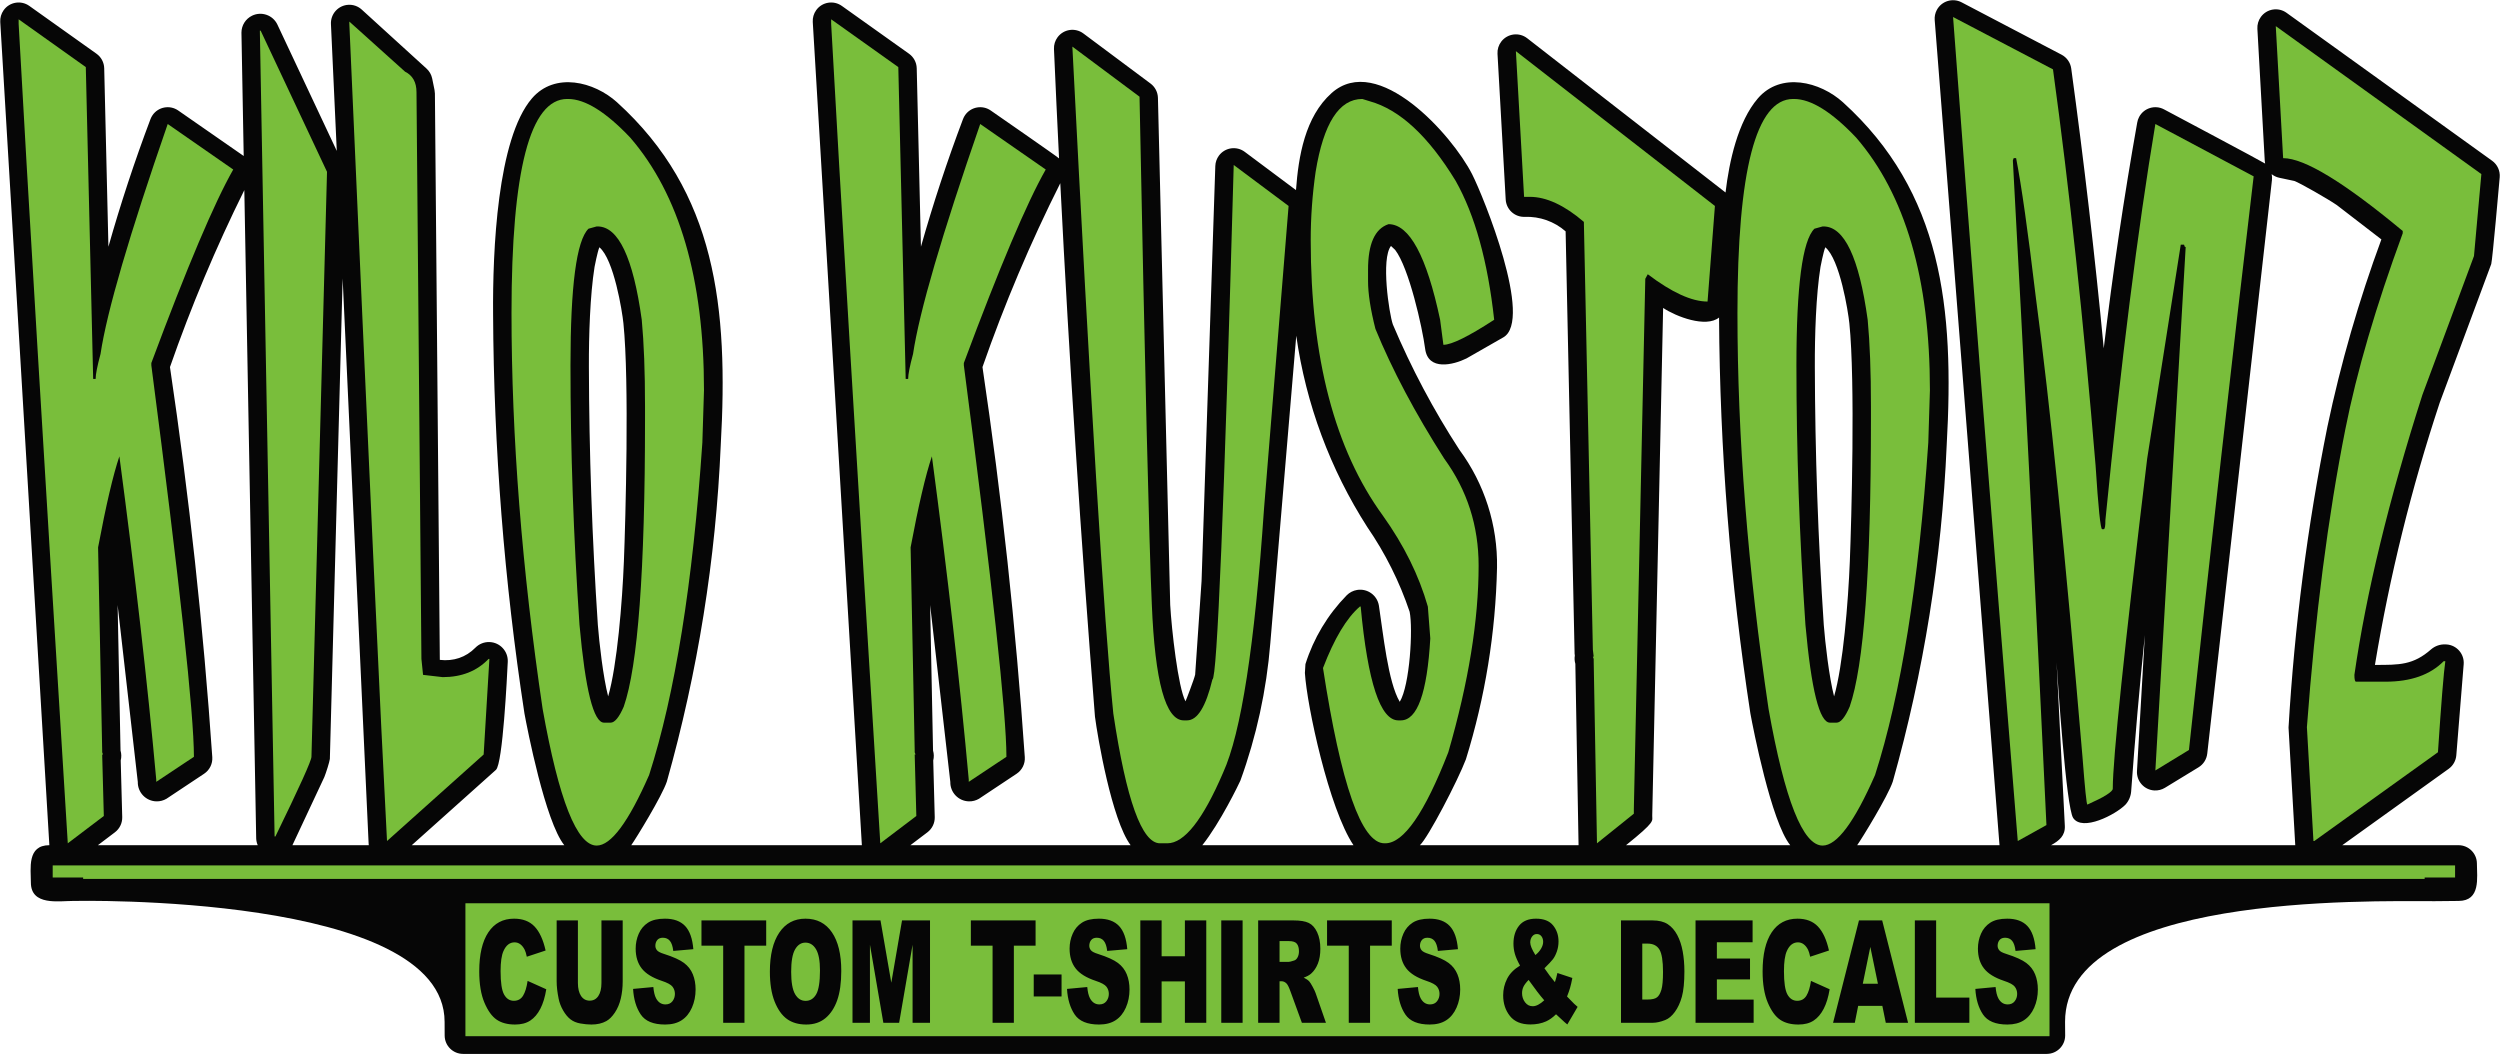 <?xml version="1.0" encoding="UTF-8"?>
<svg xmlns="http://www.w3.org/2000/svg" xmlns:xlink="http://www.w3.org/1999/xlink" width="1584.29pt" height="668.02pt" viewBox="0 0 1584.29 668.02" version="1.1">
<defs>
<clipPath id="clip1">
  <path d="M 0 0 L 1584.289 0 L 1584.289 668 L 0 668 Z M 0 0 "/>
</clipPath>
</defs>
<g id="surface1">
<g clip-path="url(#clip1)" clip-rule="nonzero">
<path style=" stroke:none;fill-rule:evenodd;fill:rgb(2.699%,2.699%,2.699%);fill-opacity:1;" d="M 1297.059 667.875 C 1303.5 667.875 1308.73 662.652 1308.73 656.207 C 1308.711 654.684 1308.66 654.422 1308.66 647.578 C 1308.66 566.496 1499.25 571.086 1543.109 571.086 L 1557.988 570.938 C 1572.199 570.938 1569.66 556.086 1569.66 547.281 C 1569.66 540.84 1564.43 535.613 1557.988 535.613 L 1484.34 535.613 L 1551.77 487.211 C 1554.551 485.215 1556.32 482.09 1556.602 478.676 L 1561.27 420.977 C 1561.789 414.551 1557 408.926 1550.578 408.402 C 1550.27 408.379 1549.949 408.367 1549.641 408.367 C 1546.379 408.234 1543.191 409.336 1540.699 411.445 C 1529.328 421.492 1520.512 421.383 1505.031 421.363 C 1514.391 364.973 1528.129 309.395 1546.109 255.133 L 1578.738 167.336 C 1579.512 164.758 1583.711 116.711 1584.102 112.387 C 1584.469 108.277 1582.641 104.281 1579.289 101.871 L 1449.012 8.109 C 1443.781 4.344 1436.488 5.531 1432.719 10.766 C 1431.16 12.93 1430.391 15.566 1430.539 18.23 L 1435.211 101.895 C 1435.25 102.488 1435.328 103.078 1435.449 103.656 C 1434.352 102.777 1373.77 70.578 1371.379 69.309 C 1365.691 66.277 1358.621 68.434 1355.59 74.121 C 1354.988 75.262 1354.57 76.496 1354.371 77.773 C 1345.941 125.215 1338.871 172.887 1333.18 220.734 C 1327.52 161.492 1320.648 102.367 1312.57 43.402 C 1312.059 39.664 1309.77 36.402 1306.43 34.652 L 1243.102 1.473 C 1237.391 -1.516 1230.34 0.688 1227.352 6.395 C 1226.328 8.34 1225.879 10.535 1226.051 12.723 L 1267.059 534.902 C 1267.078 535.141 1267.102 535.379 1267.141 535.613 L 1176.922 535.613 C 1179.969 531.32 1196.379 504.582 1199.48 495.324 C 1219.07 425.852 1230.539 354.336 1233.641 282.215 C 1238.57 195.035 1230.762 121.812 1167.949 64.859 C 1153.43 51.684 1128.488 45.453 1113.98 62.355 C 1101.289 77.152 1095.852 102.188 1093.5 121.984 L 967.805 24.234 C 962.719 20.281 955.387 21.195 951.43 26.285 C 949.699 28.508 948.836 31.285 948.992 34.102 L 954.184 126.422 C 954.539 132.77 959.914 137.664 966.266 137.426 C 975.754 137.074 985.016 140.359 992.156 146.613 L 997.848 414.211 L 997.992 415.426 C 997.707 417.176 997.82 418.969 998.32 420.672 L 1000.359 535.613 L 899.809 535.613 C 905 530.895 923.84 494.699 928.965 481.188 C 941.164 441.805 947.801 400.914 948.691 359.699 C 949.148 332.855 940.758 306.602 924.816 284.996 C 908.457 259.82 894.355 233.25 882.668 205.594 C 880.27 198.668 875.07 163.984 881.484 155.867 L 884.121 158.352 C 892.891 169.73 901.355 207.438 903.137 221.043 C 904.992 235.219 921.027 231.246 929.328 227.145 L 952.68 213.789 C 971.773 202.871 940.293 124.965 932.902 110.402 C 920.234 85.441 873.137 32.883 843.871 58.965 C 827.008 73.996 822.836 99.148 821.289 120.473 L 788.809 96.223 C 783.645 92.367 776.336 93.426 772.477 98.59 C 771.051 100.5 770.246 102.801 770.164 105.184 L 761.449 368.199 L 757.387 427.531 C 756.875 430.059 751.684 443.695 751.262 444.438 C 746.566 435.711 742.445 398.766 741.578 383.316 L 733.801 62.016 C 733.715 58.43 731.984 55.086 729.109 52.941 L 686.551 21.207 C 681.383 17.355 674.07 18.422 670.219 23.586 C 668.613 25.742 667.801 28.383 667.918 31.07 C 668.922 54.18 669.996 77.285 671.137 100.391 C 670.078 99.285 630.203 71.668 627.84 70.023 C 622.547 66.348 615.273 67.656 611.598 72.949 C 611.051 73.738 610.602 74.59 610.266 75.488 C 600.238 102.047 591.348 129.023 583.613 156.34 L 580.941 43.27 C 580.855 39.59 579.039 36.172 576.039 34.039 L 533.48 3.746 C 528.23 0.008 520.941 1.234 517.207 6.484 C 515.664 8.656 514.906 11.289 515.066 13.945 L 546.18 535.613 L 400.031 535.613 C 403.078 531.32 419.484 504.582 422.586 495.324 C 442.18 425.852 453.641 354.336 456.742 282.215 C 461.672 195.035 453.863 121.812 391.059 64.859 C 376.531 51.684 351.602 45.453 337.094 62.355 C 315.148 87.922 312.137 158.773 312.484 199.434 C 312.91 284.023 319.547 368.473 332.344 452.09 C 334.055 461.438 345.562 520.684 357.605 535.613 L 260.938 535.613 L 314.285 487.871 C 318.625 483.988 321.336 428.703 321.785 419.289 C 322.023 412.672 316.852 407.117 310.234 406.879 C 306.879 406.758 303.625 408.051 301.266 410.445 C 295.219 416.609 287.32 419.168 278.742 418.176 L 278.719 417.941 L 275.609 59.312 L 275.375 57.078 L 273.883 49.762 C 273.387 47.34 272.133 45.137 270.305 43.469 L 229.234 6.066 C 224.473 1.73 217.094 2.074 212.754 6.84 C 210.672 9.125 209.582 12.141 209.723 15.23 L 213.422 95.629 L 175.754 15.5 C 172.879 9.551 165.723 7.055 159.77 9.93 C 155.645 11.922 153.02 16.094 153.008 20.68 L 154.438 98.855 L 112.938 70.023 C 107.645 66.348 100.375 67.656 96.699 72.949 C 96.148 73.738 95.703 74.59 95.363 75.488 C 85.34 102.047 76.449 129.023 68.711 156.34 L 66.039 43.27 C 65.953 39.59 64.137 36.172 61.141 34.039 L 18.578 3.746 C 13.328 0.008 6.043 1.234 2.305 6.484 C 0.762 8.656 0.008 11.289 0.164 13.945 L 31.277 535.613 C 17.02 535.613 19.566 550.426 19.566 559.27 C 19.566 574.156 37.426 570.934 46.383 570.938 C 46.383 570.938 281.75 565.73 281.75 647.578 L 281.789 656.207 C 281.789 662.652 287.016 667.875 293.461 667.875 Z M 1439.59 110.371 C 1441.012 111.5 1442.672 112.281 1444.441 112.656 L 1453.93 114.672 C 1457.129 115.727 1475.43 126.188 1480.891 129.973 L 1509.121 151.711 C 1494.84 190.422 1483.398 230.121 1474.898 270.492 C 1462.27 333.371 1454.039 397.051 1450.281 461.07 C 1450.281 461.984 1454.488 535.332 1454.539 535.613 L 1299.789 535.613 C 1305.012 532.711 1308.828 529.594 1308.512 523.305 L 1303.281 419.82 C 1304.02 431.074 1309.309 511.605 1313.801 518.352 C 1319.648 527.137 1340.672 516.25 1346.879 509.98 C 1349.02 507.656 1350.309 504.684 1350.551 501.535 L 1350.539 501.656 C 1352.941 468.555 1355.84 435.484 1359.23 402.469 L 1354.238 488.598 C 1353.871 495.031 1358.789 500.551 1365.219 500.922 C 1367.59 501.059 1369.941 500.469 1371.969 499.234 L 1393.25 486.254 C 1396.328 484.375 1398.359 481.18 1398.77 477.598 L 1439.77 114.094 C 1439.91 112.852 1439.852 111.594 1439.59 110.371 Z M 576.934 535.613 L 587.742 527.422 C 590.738 525.148 592.461 521.57 592.359 517.812 L 591.402 481.922 C 591.93 479.855 591.887 477.684 591.285 475.641 L 589.441 383.418 L 602.227 495.535 C 602.102 502.203 607.402 507.715 614.074 507.84 C 616.281 507.883 618.461 507.316 620.371 506.203 L 644.246 490.336 C 647.738 488.016 649.719 484.004 649.43 479.82 C 643.754 397.098 634.809 314.633 622.613 232.617 C 636.508 192.75 652.977 153.828 671.922 116.098 C 677.637 228.875 684.961 341.566 693.895 454.133 C 695.602 467.211 704.504 519.473 716.488 535.613 Z M 761.93 535.613 C 773.184 521.547 785.195 496.66 786.047 494.695 C 796.227 466.66 802.605 437.387 805.012 407.66 L 821.461 212.758 C 827.578 255.941 842.934 297.297 866.473 334.012 C 877.871 350.578 886.906 368.656 893.316 387.715 C 895.5 398.441 893.449 434.324 887.043 444.75 C 879.578 432.266 876.527 401.266 873.832 383.773 C 872.746 377.215 866.551 372.777 859.988 373.863 C 857.504 374.277 855.203 375.461 853.426 377.25 C 841.402 389.527 832.445 404.465 827.277 420.852 L 826.934 426.484 C 828.211 447.305 842.23 512.574 857.73 535.613 Z M 1030.441 535.613 C 1049.461 520.34 1046.98 520.379 1047.051 516.93 L 1053.949 195.145 C 1062.23 200.648 1081.051 207.898 1089.391 201.234 C 1089.898 285.223 1096.531 369.066 1109.238 452.09 C 1110.949 461.438 1122.461 520.684 1134.5 535.613 Z M 217.137 176.461 L 233.602 534.527 C 233.617 534.891 233.652 535.254 233.703 535.613 L 185.309 535.613 L 205.527 492.461 C 206.617 489.812 208.844 482.754 209.039 480.93 Z M 154.832 120.48 L 162.352 531.32 C 162.406 532.801 162.738 534.254 163.328 535.613 L 62.031 535.613 L 72.844 527.422 C 75.84 525.148 77.559 521.57 77.457 517.812 L 76.5 481.922 C 77.027 479.855 76.988 477.684 76.383 475.641 L 74.539 383.418 L 87.324 495.535 C 87.199 502.203 92.504 507.715 99.172 507.84 C 101.383 507.883 103.562 507.316 105.473 506.203 L 129.348 490.336 C 132.84 488.016 134.816 484.004 134.531 479.82 C 128.855 397.098 119.906 314.633 107.711 232.617 C 121.07 194.293 136.809 156.844 154.832 120.48 Z M 1156.73 156.699 C 1165.949 164.402 1171.191 197.324 1171.961 204.855 C 1175.762 241.727 1173.289 329.789 1172.262 355.828 C 1171.238 381.438 1167.988 421.758 1162.289 441.305 C 1159.141 429.277 1156.609 407.039 1155.762 396.059 C 1152.129 341.598 1150.238 287.035 1150.09 232.453 C 1150.012 212.801 1150.809 187.039 1153.68 169.125 C 1153.699 168.98 1155.539 159.445 1156.73 156.699 Z M 379.836 156.699 C 389.055 164.402 394.297 197.324 395.07 204.855 C 398.867 241.727 396.398 329.789 395.367 355.828 C 394.352 381.438 391.098 421.758 385.395 441.305 C 382.25 429.277 379.715 407.039 378.867 396.059 C 375.238 341.598 373.344 287.035 373.191 232.453 C 373.121 212.801 373.918 187.039 376.781 169.125 C 376.812 168.98 378.645 159.445 379.836 156.699 "/>
</g>
<path style=" stroke:none;fill-rule:evenodd;fill:rgb(47.499%,74.5%,23.099%);fill-opacity:1;" d="M 1190.07 623.418 L 1185.25 600.098 L 1180.48 623.418 Z M 1190.07 623.418 "/>
<path style=" stroke:none;fill-rule:evenodd;fill:rgb(47.499%,74.5%,23.099%);fill-opacity:1;" d="M 1040.738 597.977 L 1040.738 633.418 L 1044.051 633.418 C 1046.871 633.418 1048.879 632.953 1050.07 632.027 C 1051.262 631.098 1052.191 629.473 1052.871 627.156 C 1053.539 624.844 1053.879 621.09 1053.879 615.895 C 1053.879 609.023 1053.121 604.316 1051.621 601.781 C 1050.109 599.242 1047.602 597.977 1044.109 597.977 L 1040.738 597.977 "/>
<path style=" stroke:none;fill-rule:evenodd;fill:rgb(47.499%,74.5%,23.099%);fill-opacity:1;" d="M 968.691 620.984 C 967.023 622.727 965.918 624.215 965.371 625.453 C 964.824 626.691 964.551 628.008 964.551 629.395 C 964.551 631.547 965.176 633.465 966.43 635.145 C 967.68 636.828 969.309 637.668 971.312 637.668 C 973.477 637.668 975.91 636.414 978.609 633.906 C 976.027 630.957 972.723 626.648 968.691 620.984 "/>
<path style=" stroke:none;fill-rule:evenodd;fill:rgb(47.499%,74.5%,23.099%);fill-opacity:1;" d="M 973.012 605.23 C 974.578 603.965 975.789 602.586 976.645 601.094 C 977.496 599.605 977.926 598.195 977.926 596.867 C 977.926 595.48 977.566 594.309 976.852 593.352 C 976.137 592.391 975.156 591.914 973.902 591.914 C 972.672 591.914 971.672 592.445 970.895 593.504 C 970.121 594.566 969.734 595.82 969.734 597.266 C 969.734 599.098 970.828 601.75 973.012 605.23 "/>
<path style=" stroke:none;fill-rule:evenodd;fill:rgb(47.499%,74.5%,23.099%);fill-opacity:1;" d="M 810.871 609.57 L 816.559 609.57 C 817.176 609.57 818.367 609.273 820.133 608.684 C 821.027 608.418 821.758 607.738 822.324 606.648 C 822.891 605.555 823.172 604.301 823.172 602.887 C 823.172 600.793 822.727 599.184 821.832 598.062 C 820.938 596.941 819.262 596.383 816.797 596.383 L 810.871 596.383 L 810.871 609.57 "/>
<path style=" stroke:none;fill-rule:evenodd;fill:rgb(47.499%,74.5%,23.099%);fill-opacity:1;" d="M 501.375 615.852 C 501.375 622.402 502.195 627.105 503.832 629.969 C 505.469 632.828 507.699 634.262 510.52 634.262 C 513.418 634.262 515.66 632.859 517.25 630.055 C 518.84 627.254 519.633 622.223 519.633 614.969 C 519.633 608.859 518.805 604.398 517.145 601.582 C 515.488 598.766 513.238 597.355 510.398 597.355 C 507.68 597.355 505.496 598.785 503.848 601.648 C 502.199 604.508 501.375 609.242 501.375 615.852 "/>
<path style=" stroke:none;fill-rule:evenodd;fill:rgb(47.499%,74.5%,23.099%);fill-opacity:1;" d="M 1298.809 572.426 L 294.945 572.426 L 294.945 656.664 L 1298.809 656.664 Z M 1251.809 626.691 L 1264.641 625.5 C 1264.922 628.598 1265.488 630.957 1266.34 632.578 C 1267.73 635.203 1269.719 636.516 1272.301 636.516 C 1274.219 636.516 1275.711 635.848 1276.75 634.504 C 1277.789 633.16 1278.309 631.605 1278.309 629.836 C 1278.309 628.152 1277.82 626.648 1276.828 625.32 C 1275.828 623.992 1273.531 622.742 1269.91 621.559 C 1264 619.582 1259.781 616.957 1257.262 613.684 C 1254.711 610.41 1253.441 606.234 1253.441 601.16 C 1253.441 597.828 1254.09 594.68 1255.391 591.715 C 1256.691 588.75 1258.648 586.418 1261.262 584.723 C 1263.871 583.027 1267.449 582.176 1272 582.176 C 1277.578 582.176 1281.828 583.719 1284.762 586.801 C 1287.691 589.883 1289.43 594.789 1289.988 601.516 L 1277.27 602.621 C 1276.93 599.699 1276.219 597.578 1275.141 596.25 C 1274.059 594.922 1272.57 594.258 1270.66 594.258 C 1269.09 594.258 1267.91 594.754 1267.109 595.738 C 1266.32 596.727 1265.922 597.93 1265.922 599.348 C 1265.922 600.379 1266.25 601.309 1266.91 602.133 C 1267.539 602.988 1269.051 603.785 1271.43 604.523 C 1277.328 606.41 1281.559 608.32 1284.109 610.254 C 1286.66 612.188 1288.52 614.582 1289.68 617.445 C 1290.84 620.305 1291.422 623.508 1291.422 627.047 C 1291.422 631.207 1290.648 635.043 1289.102 638.551 C 1287.551 642.062 1285.379 644.727 1282.602 646.539 C 1279.82 648.355 1276.32 649.262 1272.09 649.262 C 1264.66 649.262 1259.52 647.137 1256.66 642.891 C 1253.801 638.641 1252.18 633.242 1251.809 626.691 Z M 615.246 583.285 L 656.262 583.285 L 656.262 599.301 L 642.5 599.301 L 642.5 648.156 L 629.008 648.156 L 629.008 599.301 L 615.246 599.301 Z M 655.09 617.535 L 672.723 617.535 L 672.723 631.473 L 655.09 631.473 Z M 334.355 621.605 L 346.18 626.914 C 345.387 631.84 344.137 635.957 342.426 639.262 C 340.719 642.566 338.602 645.059 336.066 646.738 C 333.535 648.422 330.312 649.262 326.402 649.262 C 321.656 649.262 317.777 648.238 314.77 646.188 C 311.762 644.141 309.164 640.535 306.98 635.375 C 304.797 630.215 303.703 623.613 303.703 615.562 C 303.703 604.832 305.629 596.586 309.469 590.824 C 313.312 585.059 318.746 582.176 325.777 582.176 C 331.277 582.176 335.602 583.828 338.746 587.133 C 341.895 590.438 344.234 595.512 345.762 602.355 L 333.848 606.293 C 333.434 604.316 332.996 602.871 332.539 601.957 C 331.785 600.422 330.859 599.242 329.77 598.418 C 328.676 597.59 327.453 597.18 326.105 597.18 C 323.047 597.18 320.703 599.004 319.074 602.66 C 317.844 605.371 317.227 609.629 317.227 615.43 C 317.227 622.621 317.965 627.551 319.434 630.215 C 320.902 632.883 322.969 634.215 325.629 634.215 C 328.211 634.215 330.16 633.141 331.48 630.984 C 332.801 628.832 333.758 625.703 334.355 621.605 Z M 381.148 583.285 L 394.609 583.285 L 394.609 621.934 C 394.609 625.766 394.211 629.383 393.406 632.789 C 392.602 636.195 391.34 639.172 389.621 641.723 C 387.906 644.273 386.102 646.062 384.215 647.094 C 381.594 648.539 378.449 649.262 374.773 649.262 C 372.648 649.262 370.332 649.039 367.82 648.598 C 365.309 648.156 363.207 647.277 361.52 645.965 C 359.832 644.656 358.289 642.789 356.887 640.371 C 355.488 637.957 354.531 635.465 354.016 632.898 C 353.18 628.773 352.762 625.117 352.762 621.934 L 352.762 583.285 L 366.227 583.285 L 366.227 622.852 C 366.227 626.391 366.887 629.152 368.207 631.145 C 369.527 633.133 371.359 634.129 373.703 634.129 C 376.023 634.129 377.848 633.148 379.168 631.188 C 380.488 629.227 381.148 626.449 381.148 622.852 Z M 401.195 626.691 L 414.031 625.5 C 414.309 628.598 414.875 630.957 415.73 632.578 C 417.121 635.203 419.105 636.516 421.688 636.516 C 423.613 636.516 425.098 635.848 426.141 634.504 C 427.184 633.16 427.703 631.605 427.703 629.836 C 427.703 628.152 427.207 626.648 426.215 625.32 C 425.223 623.992 422.918 622.742 419.305 621.559 C 413.387 619.582 409.168 616.957 406.645 613.684 C 404.102 610.41 402.832 606.234 402.832 601.16 C 402.832 597.828 403.484 594.68 404.781 591.715 C 406.086 588.75 408.039 586.418 410.652 584.723 C 413.262 583.027 416.84 582.176 421.391 582.176 C 426.969 582.176 431.223 583.719 434.152 586.801 C 437.082 589.883 438.824 594.789 439.379 601.516 L 426.66 602.621 C 426.324 599.699 425.613 597.578 424.531 596.25 C 423.449 594.922 421.953 594.258 420.047 594.258 C 418.48 594.258 417.297 594.754 416.504 595.738 C 415.711 596.727 415.312 597.93 415.312 599.348 C 415.312 600.379 415.641 601.309 416.297 602.133 C 416.93 602.988 418.441 603.785 420.824 604.523 C 426.723 606.41 430.945 608.32 433.496 610.254 C 436.047 612.188 437.906 614.582 439.066 617.445 C 440.23 620.305 440.809 623.508 440.809 627.047 C 440.809 631.207 440.035 635.043 438.484 638.551 C 436.938 642.062 434.773 644.727 431.992 646.539 C 429.215 648.355 425.707 649.262 421.477 649.262 C 414.051 649.262 408.91 647.137 406.051 642.891 C 403.191 638.641 401.57 633.242 401.195 626.691 Z M 444.531 583.285 L 485.547 583.285 L 485.547 599.301 L 471.785 599.301 L 471.785 648.156 L 458.293 648.156 L 458.293 599.301 L 444.531 599.301 Z M 487.883 615.762 C 487.883 605.172 489.867 596.926 493.84 591.027 C 497.809 585.129 503.34 582.176 510.43 582.176 C 517.695 582.176 523.297 585.074 527.23 590.871 C 531.16 596.668 533.125 604.789 533.125 615.234 C 533.125 622.812 532.266 629.031 530.551 633.883 C 528.832 638.738 526.352 642.512 523.102 645.211 C 519.855 647.91 515.812 649.262 510.965 649.262 C 506.039 649.262 501.965 648.098 498.738 645.766 C 495.512 643.434 492.895 639.746 490.891 634.703 C 488.883 629.656 487.883 623.344 487.883 615.762 Z M 540.246 583.285 L 557.988 583.285 L 564.832 622.754 L 571.629 583.285 L 589.363 583.285 L 589.363 648.156 L 578.312 648.156 L 578.312 598.684 L 569.797 648.156 L 559.793 648.156 L 551.297 598.684 L 551.297 648.156 L 540.246 648.156 Z M 676.18 626.691 L 689.016 625.5 C 689.297 628.598 689.859 630.957 690.715 632.578 C 692.105 635.203 694.09 636.516 696.672 636.516 C 698.598 636.516 700.082 635.848 701.125 634.504 C 702.168 633.16 702.688 631.605 702.688 629.836 C 702.688 628.152 702.191 626.648 701.199 625.32 C 700.207 623.992 697.902 622.742 694.289 621.559 C 688.371 619.582 684.152 616.957 681.629 613.684 C 679.09 610.41 677.816 606.234 677.816 601.16 C 677.816 597.828 678.469 594.68 679.77 591.715 C 681.07 588.75 683.023 586.418 685.637 584.723 C 688.246 583.027 691.828 582.176 696.375 582.176 C 701.953 582.176 706.207 583.719 709.137 586.801 C 712.066 589.883 713.809 594.789 714.363 601.516 L 701.645 602.621 C 701.309 599.699 700.598 597.578 699.516 596.25 C 698.434 594.922 696.941 594.258 695.035 594.258 C 693.465 594.258 692.281 594.754 691.488 595.738 C 690.695 596.727 690.297 597.93 690.297 599.348 C 690.297 600.379 690.625 601.309 691.281 602.133 C 691.914 602.988 693.426 603.785 695.809 604.523 C 701.703 606.41 705.93 608.32 708.48 610.254 C 711.031 612.188 712.891 614.582 714.051 617.445 C 715.215 620.305 715.793 623.508 715.793 627.047 C 715.793 631.207 715.02 635.043 713.473 638.551 C 711.922 642.062 709.758 644.727 706.977 646.539 C 704.199 648.355 700.691 649.262 696.465 649.262 C 689.035 649.262 683.895 647.137 681.035 642.891 C 678.176 638.641 676.555 633.242 676.18 626.691 Z M 722.645 583.285 L 736.137 583.285 L 736.137 605.984 L 750.883 605.984 L 750.883 583.285 L 764.434 583.285 L 764.434 648.156 L 750.883 648.156 L 750.883 621.914 L 736.137 621.914 L 736.137 648.156 L 722.645 648.156 Z M 773.938 583.285 L 787.461 583.285 L 787.461 648.156 L 773.938 648.156 Z M 797.316 648.156 L 797.316 583.285 L 819.805 583.285 C 823.977 583.285 827.164 583.816 829.367 584.875 C 831.57 585.938 833.348 587.906 834.699 590.785 C 836.051 593.66 836.723 597.164 836.723 601.293 C 836.723 604.895 836.207 607.996 835.176 610.609 C 834.141 613.219 832.723 615.336 830.914 616.957 C 829.762 617.992 828.18 618.848 826.176 619.523 C 827.781 620.32 828.953 621.121 829.688 621.918 C 830.184 622.449 830.902 623.586 831.844 625.328 C 832.785 627.07 833.418 628.414 833.734 629.355 L 840.27 648.156 L 825.023 648.156 L 817.809 628.332 C 816.898 625.766 816.082 624.098 815.367 623.332 C 814.395 622.328 813.293 621.824 812.062 621.824 L 810.871 621.824 L 810.871 648.156 Z M 840.973 583.285 L 881.984 583.285 L 881.984 599.301 L 868.227 599.301 L 868.227 648.156 L 854.73 648.156 L 854.73 599.301 L 840.973 599.301 Z M 885.738 626.691 L 898.574 625.5 C 898.855 628.598 899.422 630.957 900.273 632.578 C 901.664 635.203 903.648 636.516 906.23 636.516 C 908.156 636.516 909.641 635.848 910.684 634.504 C 911.727 633.16 912.246 631.605 912.246 629.836 C 912.246 628.152 911.754 626.648 910.758 625.32 C 909.766 623.992 907.461 622.742 903.848 621.559 C 897.93 619.582 893.711 616.957 891.188 613.684 C 888.648 610.41 887.379 606.234 887.379 601.16 C 887.379 597.828 888.027 594.68 889.328 591.715 C 890.629 588.75 892.586 586.418 895.195 584.723 C 897.809 583.027 901.387 582.176 905.934 582.176 C 911.512 582.176 915.77 583.719 918.695 586.801 C 921.625 589.883 923.367 594.789 923.926 601.516 L 911.203 602.621 C 910.867 599.699 910.156 597.578 909.074 596.25 C 907.992 594.922 906.5 594.258 904.594 594.258 C 903.023 594.258 901.844 594.754 901.047 595.738 C 900.254 596.727 899.855 597.93 899.855 599.348 C 899.855 600.379 900.184 601.309 900.84 602.133 C 901.477 602.988 902.984 603.785 905.367 604.523 C 911.266 606.41 915.488 608.32 918.039 610.254 C 920.594 612.188 922.449 614.582 923.609 617.445 C 924.773 620.305 925.355 623.508 925.355 627.047 C 925.355 631.207 924.578 635.043 923.031 638.551 C 921.48 642.062 919.316 644.727 916.535 646.539 C 913.758 648.355 910.254 649.262 906.023 649.262 C 898.598 649.262 893.453 647.137 890.594 642.891 C 887.734 638.641 886.117 633.242 885.738 626.691 Z M 986.949 616.605 L 996.422 619.746 C 995.926 622.344 995.449 624.422 994.992 625.984 C 994.535 627.551 993.891 629.395 993.059 631.516 L 997.613 636.164 C 998.172 636.695 998.887 637.328 999.758 638.066 L 993.234 649.215 C 992.043 648.273 990.809 647.18 989.527 645.941 C 988.246 644.703 987.098 643.641 986.086 642.758 C 983.98 644.82 981.879 646.324 979.773 647.27 C 976.852 648.566 973.535 649.215 969.824 649.215 C 964.004 649.215 959.676 647.418 956.836 643.816 C 953.996 640.219 952.578 635.852 952.578 630.719 C 952.578 627.031 953.41 623.543 955.078 620.254 C 956.746 616.965 959.477 614.184 963.27 611.914 C 961.684 609.051 960.59 606.566 959.992 604.457 C 959.398 602.348 959.102 600.203 959.102 598.02 C 959.102 593.418 960.281 589.625 962.645 586.648 C 965.008 583.668 968.594 582.176 973.398 582.176 C 978.305 582.176 981.906 583.594 984.211 586.426 C 986.516 589.258 987.664 592.648 987.664 596.602 C 987.664 598.816 987.312 600.941 986.609 602.977 C 985.902 605.012 985.055 606.664 984.062 607.93 C 983.066 609.199 981.289 611.086 978.73 613.594 C 980.855 616.75 983.066 619.688 985.371 622.402 C 985.988 620.57 986.516 618.641 986.949 616.605 Z M 1027.25 583.285 L 1047.301 583.285 C 1051.25 583.285 1054.441 584.082 1056.871 585.672 C 1059.301 587.266 1061.32 589.551 1062.898 592.531 C 1064.488 595.512 1065.641 598.977 1066.359 602.93 C 1067.07 606.883 1067.43 611.074 1067.43 615.496 C 1067.43 622.43 1066.898 627.809 1065.84 631.629 C 1064.781 635.449 1063.301 638.648 1061.41 641.23 C 1059.531 643.812 1057.5 645.527 1055.34 646.383 C 1052.379 647.566 1049.699 648.156 1047.301 648.156 L 1027.25 648.156 Z M 1074.488 583.285 L 1110.648 583.285 L 1110.648 597.133 L 1088.012 597.133 L 1088.012 607.445 L 1109.012 607.445 L 1109.012 620.676 L 1088.012 620.676 L 1088.012 633.465 L 1111.309 633.465 L 1111.309 648.156 L 1074.488 648.156 Z M 1147.641 621.605 L 1159.469 626.914 C 1158.68 631.84 1157.422 635.957 1155.719 639.262 C 1154.012 642.566 1151.891 645.059 1149.359 646.738 C 1146.828 648.422 1143.602 649.262 1139.691 649.262 C 1134.949 649.262 1131.07 648.238 1128.059 646.188 C 1125.051 644.141 1122.461 640.535 1120.27 635.375 C 1118.09 630.215 1116.988 623.613 1116.988 615.562 C 1116.988 604.832 1118.922 596.586 1122.762 590.824 C 1126.602 585.059 1132.039 582.176 1139.07 582.176 C 1144.57 582.176 1148.891 583.828 1152.039 587.133 C 1155.191 590.438 1157.52 595.512 1159.051 602.355 L 1147.141 606.293 C 1146.719 604.316 1146.281 602.871 1145.828 601.957 C 1145.07 600.422 1144.148 599.242 1143.059 598.418 C 1141.969 597.59 1140.738 597.18 1139.391 597.18 C 1136.34 597.18 1133.988 599.004 1132.359 602.66 C 1131.129 605.371 1130.52 609.629 1130.52 615.43 C 1130.52 622.621 1131.25 627.551 1132.719 630.215 C 1134.191 632.883 1136.262 634.215 1138.922 634.215 C 1141.5 634.215 1143.449 633.141 1144.77 630.984 C 1146.09 628.832 1147.051 625.703 1147.641 621.605 Z M 1192.871 637.445 L 1177.551 637.445 L 1175.422 648.156 L 1161.641 648.156 L 1178.059 583.285 L 1192.77 583.285 L 1209.18 648.156 L 1195.051 648.156 Z M 1213.469 583.285 L 1226.961 583.285 L 1226.961 632.18 L 1248.02 632.18 L 1248.02 648.156 L 1213.469 648.156 L 1213.469 583.285 "/>
<path style=" stroke:none;fill-rule:evenodd;fill:rgb(47.499%,74.5%,23.099%);fill-opacity:1;" d="M 52.684 556.98 L 1536.539 556.98 L 1536.539 556.086 L 1555.828 556.086 L 1555.828 548.422 L 33.395 548.422 L 33.395 556.086 L 52.684 556.086 L 52.684 556.98 "/>
<path style=" stroke:none;fill-rule:evenodd;fill:rgb(47.499%,74.5%,23.099%);fill-opacity:1;" d="M 960.641 32.426 L 1086.77 130.516 L 1082.102 191.098 C 1072.07 191.098 1059.43 185.328 1044.211 173.789 L 1042.648 176.676 L 1035.391 512.773 L 1035.391 515.66 L 1012.031 534.41 L 1009.949 419.012 L 1009.949 417.57 L 1009.43 416.129 L 1009.949 416.129 L 1009.43 411.801 L 1003.719 140.613 C 991.352 130.035 979.934 124.742 969.465 124.742 L 965.832 124.742 L 960.641 32.426 "/>
<path style=" stroke:none;fill-rule:evenodd;fill:rgb(47.499%,74.5%,23.099%);fill-opacity:1;" d="M 830.617 152.152 C 830.617 137.727 831.656 123.301 833.734 108.879 C 838.75 78.105 848.613 62.719 863.32 62.719 L 867.992 64.16 C 887.023 69.449 905.188 86.277 922.492 114.648 C 934.688 136.285 942.82 165.613 946.887 202.641 C 930.621 213.219 919.895 218.508 914.703 218.508 L 912.629 202.641 C 904.066 162.25 893.164 142.055 879.93 142.055 C 871.277 144.938 866.953 154.555 866.953 170.902 L 866.953 178.117 C 866.953 186.051 868.512 196.148 871.625 208.41 C 882.266 234.375 896.797 261.781 915.227 290.633 C 929.758 310.586 937.023 333.184 937.023 358.426 C 937.023 393.047 930.621 432.477 917.82 476.711 C 902.855 515.18 889.531 534.41 877.852 534.41 L 877.336 534.41 C 862.801 534.41 849.824 497.387 838.406 423.34 C 845.586 404.586 853.371 391.605 861.762 384.391 L 862.281 384.391 C 866.781 432.477 874.738 456.516 886.156 456.516 L 887.715 456.516 C 898.184 456.516 904.41 439.207 906.402 404.586 L 904.844 384.391 C 899.219 364.68 889.703 345.445 876.297 326.691 C 845.844 284.859 830.617 226.68 830.617 152.152 "/>
<path style=" stroke:none;fill-rule:evenodd;fill:rgb(47.499%,74.5%,23.099%);fill-opacity:1;" d="M 679.574 29.539 L 722.137 61.273 C 725.598 236.777 728.191 344.004 729.922 382.949 C 731.91 431.996 738.66 456.516 750.164 456.516 L 752.242 456.516 C 758.816 456.516 764.18 447.863 768.332 430.551 C 771.273 430.551 775.773 321.883 781.828 104.551 L 816.605 130.516 L 801.031 322.363 C 795.148 408.914 786.5 464.691 775.078 489.695 C 762.277 519.508 750.512 534.41 739.785 534.41 L 735.113 534.41 C 723.605 534.41 713.746 507.004 705.527 452.188 C 699.645 394.008 690.992 253.125 679.574 29.539 "/>
<path style=" stroke:none;fill-rule:evenodd;fill:rgb(47.499%,74.5%,23.099%);fill-opacity:1;" d="M 526.715 12.23 L 569.273 42.523 L 573.945 240.145 L 575.504 240.145 C 575.504 237.258 576.543 231.969 578.617 224.277 C 582.598 197.59 596.785 149.027 621.18 78.586 L 662.703 107.434 C 650.766 128.352 633.465 169.223 610.801 230.047 L 610.801 231.488 C 628.793 369.727 637.789 452.43 637.789 479.598 L 613.914 495.465 L 613.914 494.023 C 608.379 432.957 600.594 364.68 590.559 289.188 C 586.578 300.969 582.078 320.203 577.062 346.887 L 579.656 475.27 L 579.656 476.711 L 580.176 478.152 L 579.656 478.152 L 580.695 517.102 L 557.855 534.41 C 542.633 288.949 532.25 115.848 526.715 15.113 L 526.715 12.23 "/>
<path style=" stroke:none;fill-rule:evenodd;fill:rgb(47.499%,74.5%,23.099%);fill-opacity:1;" d="M 164.672 19.441 L 165.191 19.441 L 207.234 108.879 L 197.375 479.598 C 197.375 482 189.762 498.828 174.535 530.086 L 174.016 530.086 L 164.672 19.441 "/>
<path style=" stroke:none;fill-rule:evenodd;fill:rgb(47.499%,74.5%,23.099%);fill-opacity:1;" d="M 11.812 12.23 L 54.375 42.523 L 59.047 240.145 L 60.602 240.145 C 60.602 237.258 61.641 231.969 63.719 224.277 C 67.695 197.59 81.883 149.027 106.281 78.586 L 147.805 107.434 C 135.867 128.352 118.562 169.223 95.898 230.047 L 95.898 231.488 C 113.895 369.727 122.891 452.43 122.891 479.598 L 99.012 495.465 L 99.012 494.023 C 93.477 432.957 85.691 364.68 75.656 289.188 C 71.676 300.969 67.176 320.203 62.16 346.887 L 64.754 475.27 L 64.754 476.711 L 65.273 478.152 L 64.754 478.152 L 65.793 517.102 L 42.957 534.41 C 27.73 288.949 17.348 115.848 11.812 15.113 L 11.812 12.23 "/>
<path style=" stroke:none;fill-rule:evenodd;fill:rgb(47.499%,74.5%,23.099%);fill-opacity:1;" d="M 221.379 13.672 L 256.676 45.406 C 261.52 47.812 263.941 52.141 263.941 58.391 L 267.059 417.57 L 268.094 427.668 L 280.551 429.109 C 292.578 429.109 302.266 425.262 309.617 417.57 L 310.137 417.57 L 306.504 478.152 L 245.258 532.969 C 241.449 462.285 233.492 289.668 221.379 15.113 L 221.379 13.672 "/>
<path style=" stroke:none;fill-rule:evenodd;fill:rgb(47.499%,74.5%,23.099%);fill-opacity:1;" d="M 1237.691 10.789 L 1301.012 43.965 C 1311.391 119.695 1320.391 203.359 1328 294.957 C 1329.73 321.883 1331.121 335.348 1332.148 335.348 L 1333.191 335.348 C 1333.879 335.348 1334.23 333.426 1334.23 329.578 C 1344.18 229.086 1354.73 145.422 1365.891 78.586 L 1428.18 111.762 C 1414.34 228.363 1400.672 349.531 1387.172 475.27 L 1365.891 488.254 L 1385.102 156.48 L 1384.578 156.48 L 1384.059 155.035 L 1381.98 155.035 L 1360.699 290.633 C 1346.172 411.32 1338.898 481.039 1338.898 499.789 C 1338.898 501.715 1333.539 505.082 1322.809 509.891 C 1322.289 509.891 1321.25 499.789 1319.699 479.598 C 1308.969 352.898 1299.109 255.77 1290.109 188.215 C 1285.18 146.863 1281.031 117.531 1277.648 100.223 L 1276.102 100.223 L 1275.578 101.664 C 1282.5 228.363 1289.59 368.766 1296.859 522.871 L 1278.691 532.969 C 1261.391 320.203 1247.719 146.141 1237.691 10.789 "/>
<path style=" stroke:none;fill-rule:evenodd;fill:rgb(47.499%,74.5%,23.099%);fill-opacity:1;" d="M 1442.191 16.559 L 1572.48 110.32 L 1567.801 162.25 L 1535.102 250.242 C 1513.82 316.836 1499.461 375.977 1492.02 427.668 C 1492.02 430.551 1492.371 431.996 1493.059 431.996 L 1511.75 431.996 C 1527.75 431.996 1540.039 427.668 1548.602 419.012 L 1549.641 419.012 C 1548.602 426.223 1547.039 445.457 1544.969 476.711 L 1466.59 532.969 L 1466.07 532.969 L 1461.922 460.844 C 1467.191 390.16 1475.328 327.176 1486.309 271.879 C 1493.488 235.574 1505.602 194.223 1522.648 147.824 L 1522.648 146.383 C 1485.621 115.609 1460.359 100.223 1446.859 100.223 L 1442.191 16.559 "/>
<path style=" stroke:none;fill-rule:evenodd;fill:rgb(47.499%,74.5%,23.099%);fill-opacity:1;" d="M 1101.051 198.312 C 1101.051 276.926 1107.621 360.59 1120.77 449.305 C 1131.059 507.004 1142.48 535.855 1155.031 535.855 C 1164.109 535.855 1175.18 520.949 1188.25 491.137 C 1204.68 439.93 1215.93 369.727 1221.988 280.531 L 1223.02 247.355 C 1223.02 176.676 1207.449 123.301 1176.309 87.238 C 1160.82 70.891 1147.672 62.719 1136.859 62.719 L 1136.34 62.719 C 1112.809 62.719 1101.051 107.914 1101.051 198.312 Z M 1155.031 143.496 L 1155.551 143.496 C 1168.781 143.496 1178.129 163.211 1183.578 202.641 C 1184.961 217.305 1185.648 235.574 1185.648 257.453 L 1185.648 266.109 C 1185.648 361.555 1181.148 422.137 1172.16 447.863 C 1169.211 454.594 1166.449 457.961 1163.852 457.961 L 1159.699 457.961 C 1153.039 457.961 1147.852 437.285 1144.129 395.934 C 1140.32 340.156 1138.422 285.34 1138.422 231.488 C 1138.422 181.242 1142.219 152.391 1149.84 144.938 L 1155.031 143.496 "/>
<path style=" stroke:none;fill-rule:evenodd;fill:rgb(47.499%,74.5%,23.099%);fill-opacity:1;" d="M 324.152 198.312 C 324.152 276.926 330.727 360.59 343.879 449.305 C 354.172 507.004 365.59 535.855 378.133 535.855 C 387.219 535.855 398.289 520.949 411.355 491.137 C 427.789 439.93 439.035 369.727 445.094 280.531 L 446.129 247.355 C 446.129 176.676 430.559 123.301 399.414 87.238 C 383.93 70.891 370.781 62.719 359.969 62.719 L 359.449 62.719 C 335.918 62.719 324.152 107.914 324.152 198.312 Z M 378.133 143.496 L 378.652 143.496 C 391.891 143.496 401.23 163.211 406.684 202.641 C 408.066 217.305 408.758 235.574 408.758 257.453 L 408.758 266.109 C 408.758 361.555 404.262 422.137 395.262 447.863 C 392.32 454.594 389.555 457.961 386.957 457.961 L 382.805 457.961 C 376.145 457.961 370.953 437.285 367.234 395.934 C 363.43 340.156 361.523 285.34 361.523 231.488 C 361.523 181.242 365.332 152.391 372.945 144.938 L 378.133 143.496 "/>
</g>
</svg>
